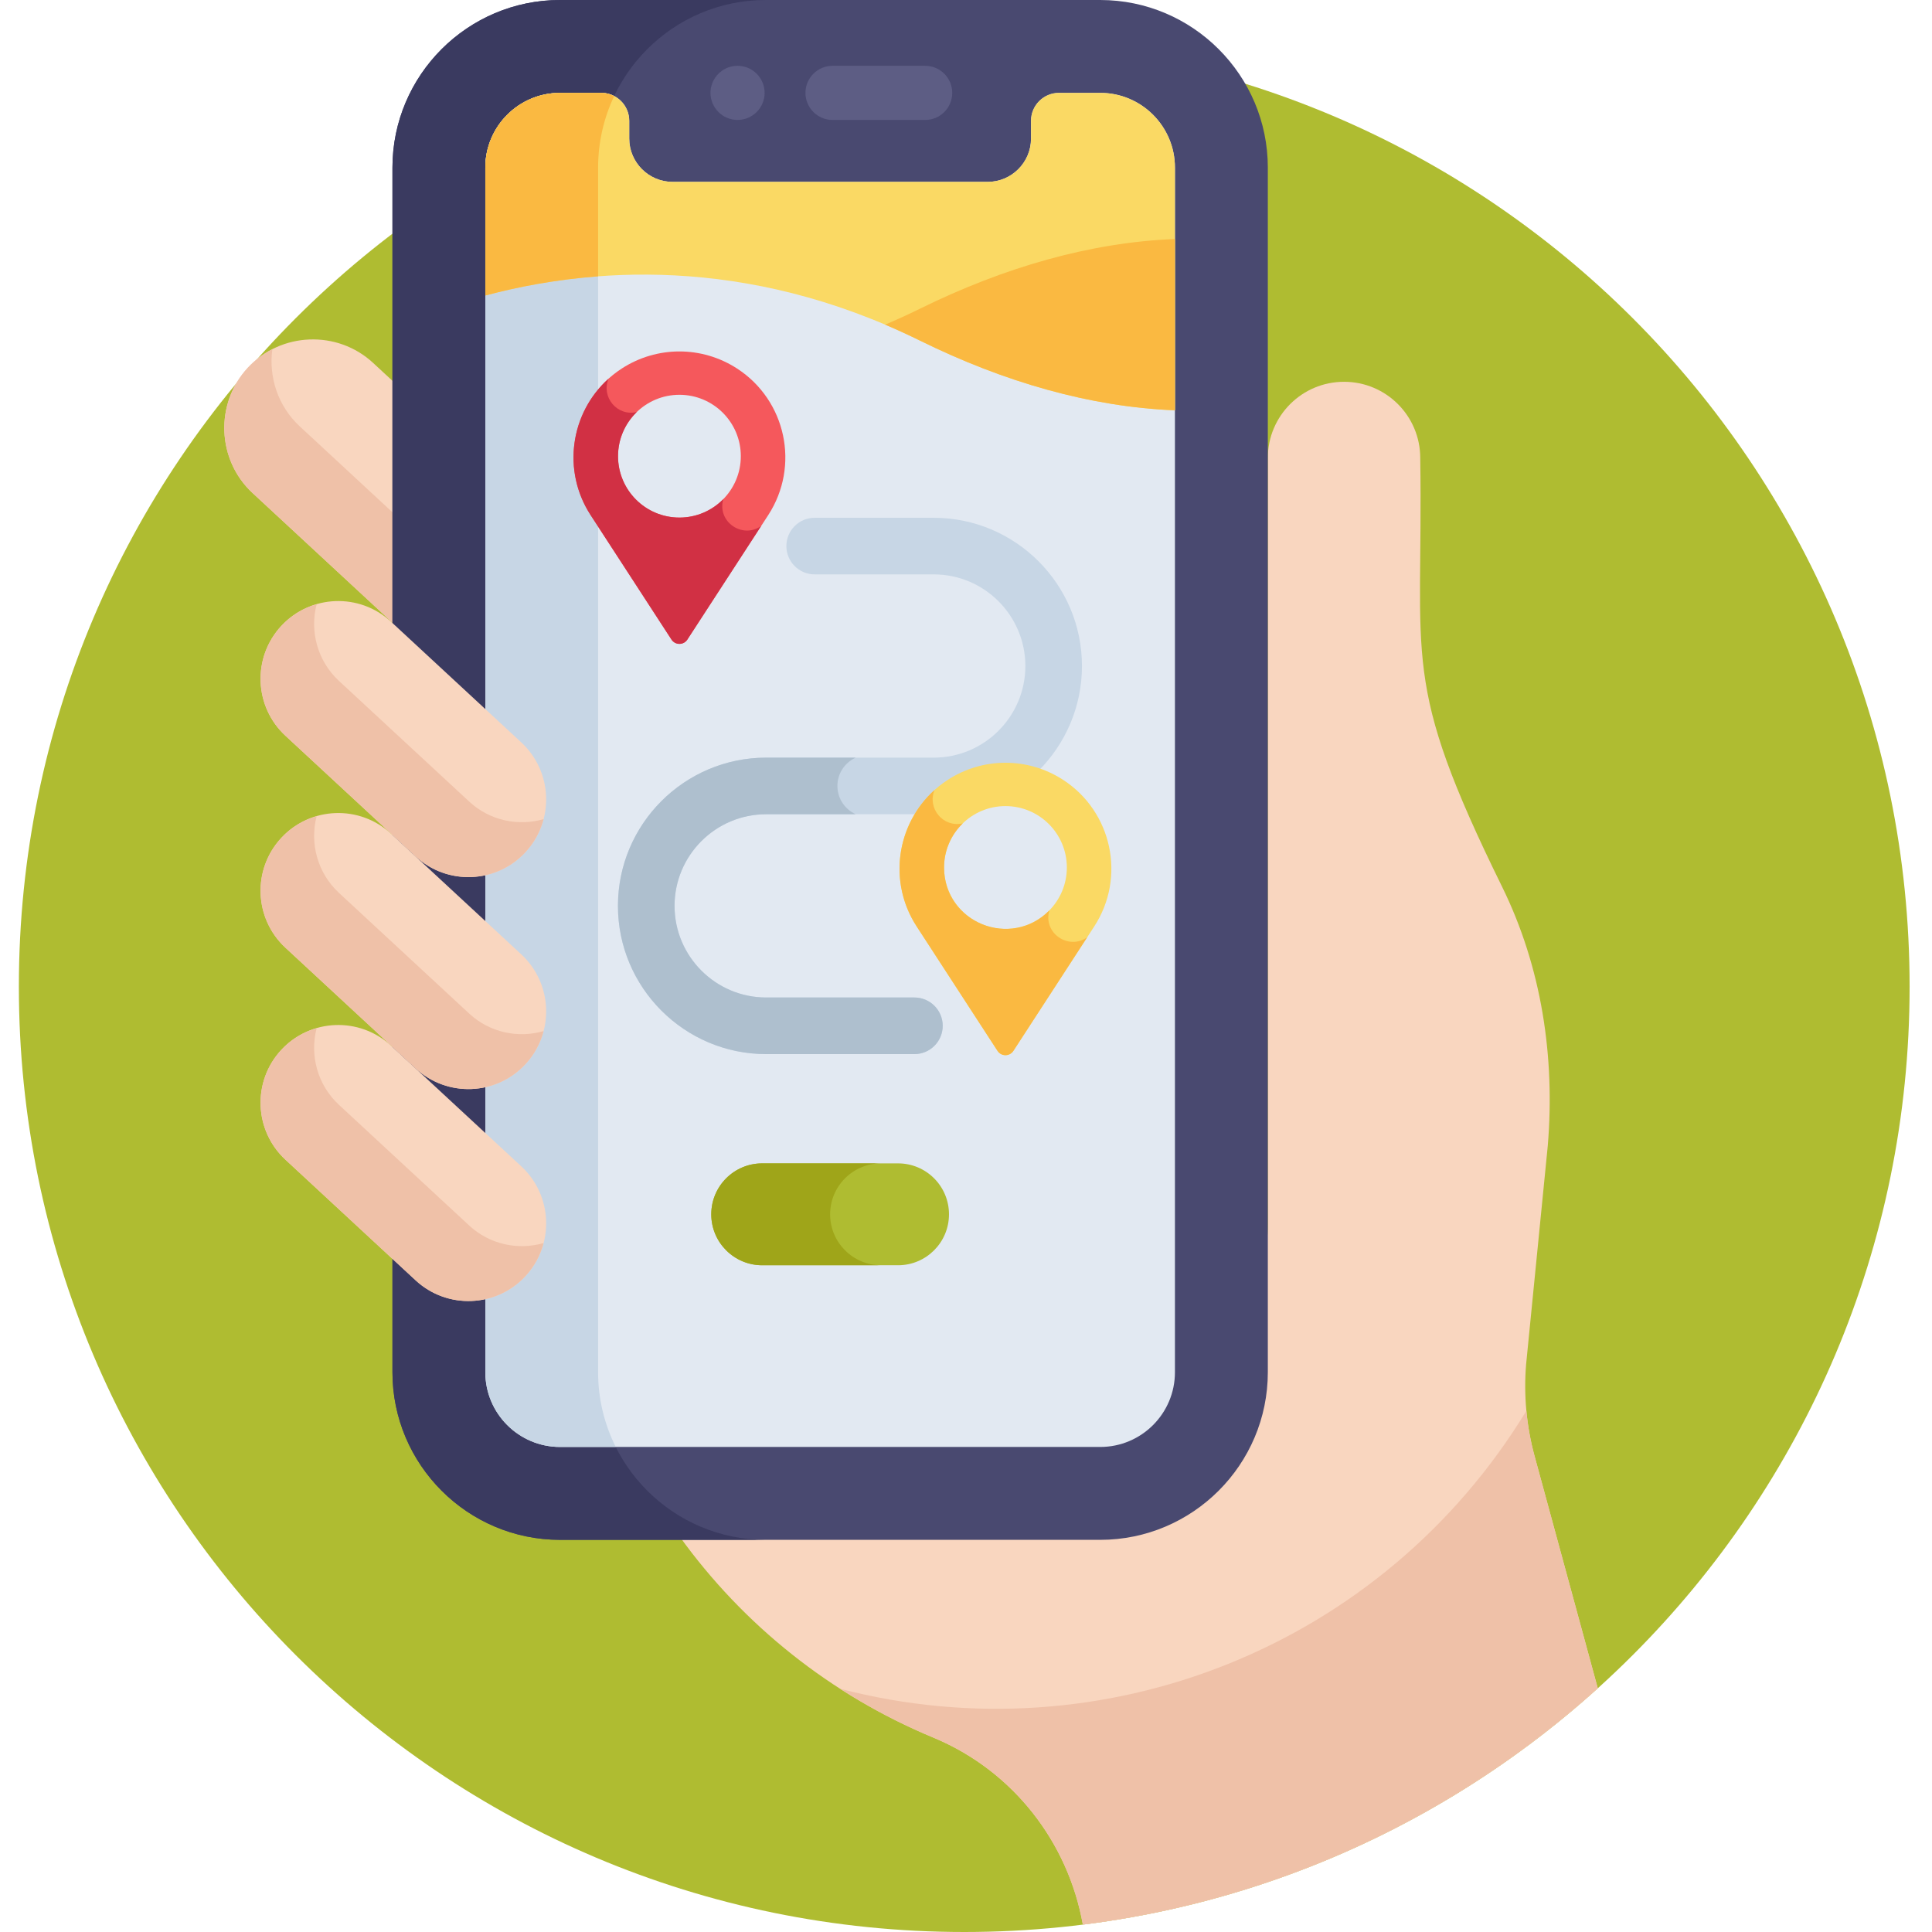 <svg height="512pt" viewBox="-5 0 512 512" width="512pt" xmlns="http://www.w3.org/2000/svg"><path d="m501.066 261.469c0 138.363-112.168 250.531-250.535 250.531-138.363 0-250.531-112.168-250.531-250.531 0-138.367 112.168-250.535 250.531-250.535 138.367 0 250.535 112.168 250.535 250.535zm0 0" fill="#afbc31"/><path d="m401.672 385.859c-2.148-7.898-2.906-16.117-2.238-24.277l5.746-57.98c1.953-23.645-1.652-47.336-12.121-68.625-27.043-55.016-20.84-59.008-21.68-113.605 0-11.152-9.039-20.195-20.195-20.195-11.152 0-20.195 9.043-20.195 20.195 0 7.203 0 203.832 0 203.062 0 3.148-.332 6.223-.957 9.188v29.074c0 24.496-19.93 44.426-44.426 44.426-16.266 0-72.371 0-110.551 0 16.984 23.617 40.219 42.113 67.184 53.312.168.07.332.137.5.211 20.832 8.797 35.344 27.613 39.23 49.398 52.176-6.531 99.355-29.105 136.461-62.629zm0 0" fill="#f9d6bf"/><path d="m100.043 101.883-6.152-5.699c-9.48-8.789-24.43-8.219-33.215 1.266-8.785 9.48-8.215 24.43 1.266 33.215l38.102 35.305zm0 0" fill="#f9d6bf"/><path d="m74.441 112.996c-5.816-5.391-8.262-13.094-7.27-20.438-2.375 1.215-4.586 2.828-6.496 4.891-8.785 9.48-8.215 24.43 1.266 33.215l38.102 35.305v-29.25zm0 0" fill="#efc1a8"/><path d="m286.562 0c-15.32 0-127.953 0-143.137 0-24.496 0-44.422 19.93-44.422 44.426v319.223c0 24.496 19.926 44.426 44.422 44.426h143.137c24.496 0 44.426-19.926 44.426-44.426v-319.223c0-24.496-19.93-44.426-44.426-44.426zm0 0" fill="#494970"/><path d="m153.504 363.648v-319.223c0-24.496 19.926-44.426 44.422-44.426-25.605 0-48.266 0-54.5 0-24.496 0-44.422 19.93-44.422 44.426v319.223c0 24.496 19.926 44.426 44.422 44.426h54.5c-24.496 0-44.422-19.93-44.422-44.426zm0 0" fill="#3a3a60"/><path d="m306.371 363.648c0 10.945-8.867 19.812-19.809 19.812-15.152 0-127.82 0-143.137 0-10.941 0-19.812-8.871-19.812-19.812 0-10.086 0-308.949 0-319.223 0-10.941 8.871-19.812 19.812-19.812h10.914c4.094 0 7.414 3.32 7.414 7.414v4.703c0 6.305 5.16 11.465 11.469 11.465h83.539c6.309 0 11.469-5.16 11.469-11.465v-4.703c0-4.094 3.32-7.414 7.414-7.414h10.914c10.945 0 19.812 8.871 19.812 19.812zm0 0" fill="#e2e9f2"/><path d="m153.504 363.648v-319.223c0-6.781 1.531-13.211 4.262-18.969-1.023-.535-2.188-.844-3.422-.844h-10.918c-10.941 0-19.812 8.871-19.812 19.812v319.223c0 10.945 8.871 19.812 19.812 19.812h14.754c-2.988-5.969-4.676-12.695-4.676-19.812zm0 0" fill="#c7d6e5"/><path d="m240.176 31.789h-24.543c-3.961 0-7.176-3.215-7.176-7.176 0-3.961 3.215-7.172 7.176-7.172h24.543c3.965 0 7.176 3.211 7.176 7.172 0 3.961-3.211 7.176-7.176 7.176zm0 0" fill="#5d5d84"/><path d="m190.461 31.785c-4.012 0-7.176-3.285-7.176-7.172 0-3.559 2.617-6.438 5.777-7.031.918-.191 1.875-.191 2.801 0 3.227.602 5.77 3.539 5.77 7.031 0 3.918-3.172 7.172-7.172 7.172zm0 0" fill="#5d5d84"/><path d="m134.246 225.844c-7.727 8.34-20.758 8.84-29.102 1.105l-34.496-31.961c-8.344-7.73-8.84-20.762-1.109-29.105 7.73-8.344 20.762-8.84 29.102-1.109l34.5 31.965c8.34 7.73 8.84 20.762 1.105 29.105zm0 0" fill="#f9d6bf"/><path d="m119.336 212.422-34.496-31.965c-5.77-5.344-7.781-13.227-5.922-20.336-3.477 1.004-6.738 2.914-9.379 5.762-7.73 8.344-7.234 21.375 1.109 29.105l34.496 31.965c8.344 7.73 21.371 7.234 29.102-1.109 2.387-2.574 3.98-5.594 4.812-8.766-6.707 1.934-14.23.434-19.723-4.656zm0 0" fill="#efc1a8"/><path d="m399.504 373.887c-38.164 62.66-112.262 91.758-181.855 73.66 7.762 4.988 15.984 9.312 24.586 12.883.168.07.336.141.5.211 20.832 8.801 35.344 27.617 39.23 49.402 52.176-6.531 99.359-29.105 136.461-62.633l-16.754-61.551c-1.066-3.926-1.793-7.934-2.168-11.973zm0 0" fill="#efc1a8"/><path d="m134.246 338.191c-7.727 8.344-20.758 8.84-29.102 1.109l-34.496-31.965c-8.344-7.73-8.84-20.762-1.109-29.105 7.73-8.34 20.762-8.84 29.102-1.109l34.5 31.965c8.34 7.73 8.84 20.762 1.105 29.105zm0 0" fill="#f9d6bf"/><path d="m119.336 324.77-34.496-31.965c-5.77-5.344-7.781-13.227-5.922-20.336-3.477 1.004-6.738 2.914-9.379 5.762-7.73 8.344-7.234 21.375 1.109 29.105l34.496 31.965c8.344 7.73 21.371 7.234 29.102-1.109 2.387-2.574 3.98-5.594 4.812-8.766-6.707 1.934-14.23.434-19.723-4.656zm0 0" fill="#efc1a8"/><path d="m134.246 282.016c-7.727 8.344-20.758 8.84-29.102 1.109l-34.496-31.965c-8.344-7.727-8.84-20.758-1.109-29.102 7.73-8.344 20.762-8.84 29.102-1.109l34.5 31.965c8.34 7.73 8.84 20.758 1.105 29.102zm0 0" fill="#f9d6bf"/><path d="m119.336 268.598-34.496-31.965c-5.77-5.348-7.781-13.227-5.922-20.34-3.477 1.004-6.742 2.918-9.379 5.766-7.73 8.344-7.234 21.371 1.109 29.102l34.496 31.965c8.344 7.73 21.371 7.234 29.102-1.109 2.387-2.57 3.98-5.594 4.812-8.766-6.707 1.938-14.23.438-19.723-4.652zm0 0" fill="#efc1a8"/><path d="m286.562 24.613h-10.914c-4.094 0-7.414 3.32-7.414 7.414v4.703c0 6.305-5.164 11.469-11.469 11.469-17.176 0-66.359 0-83.543 0-6.305 0-11.465-5.164-11.465-11.469v-4.703c0-4.094-3.32-7.414-7.414-7.414h-10.918c-10.941 0-19.812 8.871-19.812 19.812v33.891c27.004-7.23 68.746-10.949 115.168 11.938 22.332 11.012 45.238 17.602 67.59 18.48 0-22.445 0-49.953 0-64.309 0-10.941-8.867-19.812-19.809-19.812zm0 0" fill="#fad964"/><path d="m229.57 86.035c3.047 1.293 6.121 2.695 9.211 4.219 22.332 11.012 45.242 17.602 67.594 18.48 0-14.664 0-31.484 0-45.391-22.352.875-45.262 7.469-67.594 18.477-3.094 1.527-6.164 2.922-9.211 4.215zm0 0" fill="#fab941"/><path d="m153.504 44.426c0-6.781 1.531-13.211 4.262-18.969-1.043-.547-2.277-.844-3.422-.844h-10.918c-10.941 0-19.812 8.871-19.812 19.812v33.891c8.582-2.297 18.652-4.238 29.887-5.082v-28.809zm0 0" fill="#fab941"/><path d="m237.328 279.348h-39.285c-21.66 0-39.281-17.625-39.281-39.285s17.621-39.281 39.281-39.281h44.406c13.391 0 24.281-10.895 24.281-24.285s-10.891-24.281-24.281-24.281h-31.551c-4.145 0-7.5-3.355-7.5-7.5 0-4.145 3.355-7.5 7.5-7.5h31.551c21.66 0 39.281 17.621 39.281 39.281s-17.621 39.285-39.281 39.285h-44.406c-13.391 0-24.281 10.891-24.281 24.281s10.895 24.285 24.281 24.285h39.285c4.141 0 7.5 3.355 7.5 7.5 0 4.141-3.359 7.5-7.5 7.5zm0 0" fill="#c7d6e5"/><path d="m276.742 206.672c-9.301-6.043-21.262-6.051-30.574 0-13.004 8.445-16.695 25.832-8.246 38.836l21.43 32.984c.988 1.523 3.215 1.523 4.207 0l21.43-32.984c8.449-13.004 4.754-30.391-8.246-38.836zm-15.289 39.492c-8.984 0-16.27-7.281-16.27-16.27 0-8.984 7.285-16.27 16.27-16.27 8.988 0 16.273 7.285 16.273 16.27 0 8.988-7.285 16.27-16.273 16.27zm0 0" fill="#fad964"/><path d="m273.082 241.273c-10.094 10.312-27.898 3.281-27.898-11.379 0-4.59 1.902-8.73 4.957-11.688-5.188 1.18-9.492-3.996-7.469-8.855-10.102 9.078-12.383 24.406-4.75 36.156l21.43 32.984c.988 1.523 3.219 1.523 4.207 0l19.562-30.109c-4.938 3.527-11.77-1.105-10.039-7.109zm0 0" fill="#fab941"/><path d="m190.34 97.672c-9.301-6.043-21.262-6.051-30.574 0-13 8.445-16.695 25.832-8.246 38.836l21.43 32.984c.988 1.523 3.215 1.523 4.207 0l21.43-32.984c8.449-13.004 4.758-30.391-8.246-38.836zm-15.285 39.492c-8.988 0-16.273-7.281-16.273-16.27 0-8.984 7.285-16.27 16.273-16.27 8.984 0 16.27 7.285 16.27 16.27 0 8.988-7.285 16.27-16.27 16.27zm0 0" fill="#f5585c"/><path d="m186.68 132.273c-2.953 3.016-7.07 4.891-11.625 4.891-8.988 0-16.273-7.281-16.273-16.27 0-4.59 1.902-8.73 4.957-11.688-5.188 1.184-9.492-3.996-7.469-8.855-10.102 9.078-12.383 24.406-4.75 36.156l21.43 32.984c.988 1.523 3.219 1.523 4.207 0l19.562-30.109c-4.938 3.527-11.77-1.105-10.039-7.109zm0 0" fill="#d13044"/><path d="m232.992 335.305h-36c-7.453 0-13.5-6.047-13.5-13.5 0-7.457 6.047-13.5 13.5-13.5h36c7.457 0 13.5 6.043 13.5 13.5 0 7.453-6.043 13.5-13.5 13.5zm0 0" fill="#afbc31"/><path d="m214.992 321.805c0-7.457 6.047-13.5 13.5-13.5h-31.5c-7.453 0-13.5 6.043-13.5 13.5 0 7.453 6.047 13.5 13.5 13.5h31.5c-7.453 0-13.5-6.047-13.5-13.5zm0 0" fill="#9fa519"/><path d="m237.328 264.348h-39.285c-13.391 0-24.281-10.895-24.281-24.285s10.895-24.281 24.281-24.281h23.73c-2.855-1.293-4.848-4.16-4.848-7.5 0-3.344 1.992-6.211 4.852-7.5h-23.73c-21.664 0-39.285 17.621-39.285 39.281s17.625 39.285 39.285 39.285h39.281c4.145 0 7.5-3.359 7.5-7.5 0-4.145-3.359-7.5-7.5-7.5zm0 0" fill="#aebfce"/></svg>